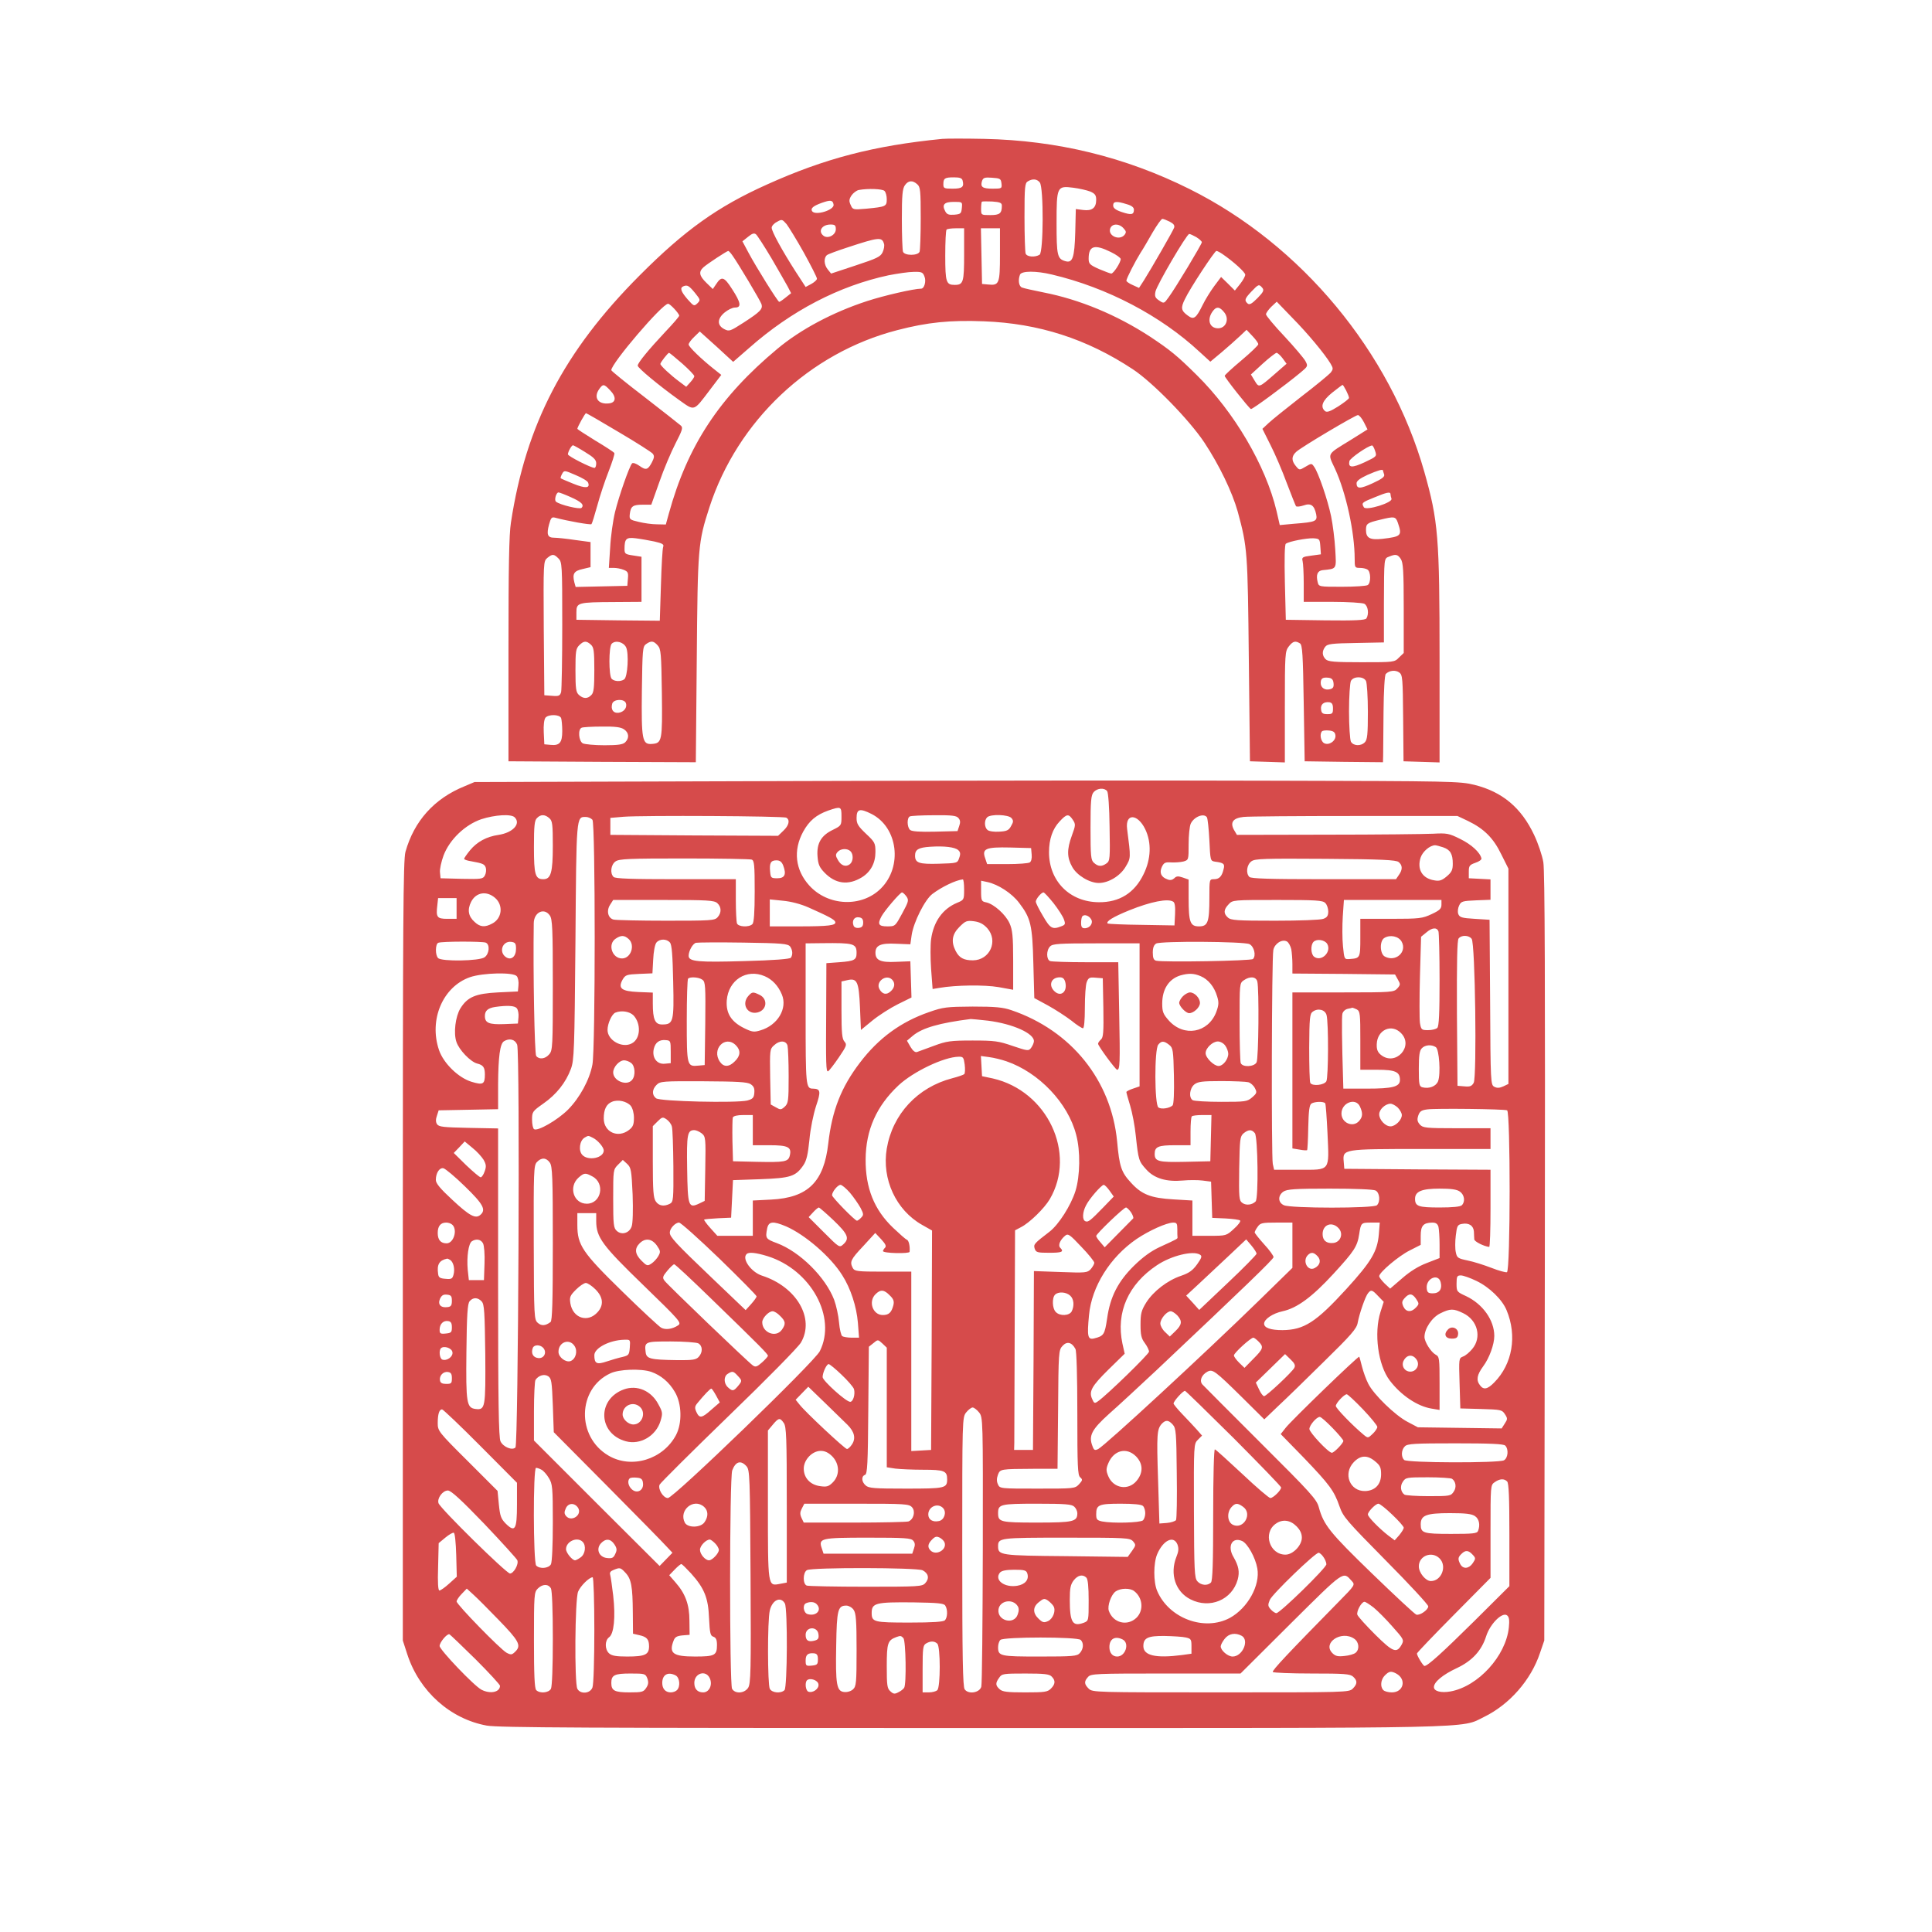 <?xml version="1.0" standalone="no"?>
<!DOCTYPE svg PUBLIC "-//W3C//DTD SVG 20010904//EN"
 "http://www.w3.org/TR/2001/REC-SVG-20010904/DTD/svg10.dtd">
<svg version="1.0" xmlns="http://www.w3.org/2000/svg"
 width="1024pt" height="1024pt" viewBox="0 0 1024 1024"
 preserveAspectRatio="xMidYMid meet">

<g transform="translate(0,1024) scale(0.1,-0.1)"
fill="#D64B4B" stroke="none">
<path d="M4995 9504 c-364 -36 -624 -104 -930 -242 -261 -117 -436 -242 -675
-482 -400 -401 -603 -790 -682 -1310 -10 -62 -13 -242 -13 -675 l0 -590 497
-3 496 -2 5 547 c5 598 7 618 67 804 149 459 531 819 995 939 161 42 281 54
460 47 291 -11 545 -93 789 -254 106 -70 299 -268 379 -388 80 -121 148 -263
177 -366 52 -191 53 -212 59 -784 l6 -540 93 -3 92 -3 0 294 c0 283 1 295 21
321 22 28 35 31 59 16 13 -8 16 -58 20 -317 l5 -308 208 -3 207 -2 1 37 c0 21
1 124 2 230 1 113 6 196 12 201 19 19 51 22 71 8 18 -13 19 -29 21 -243 l2
-228 95 -3 96 -3 0 546 c0 652 -7 733 -81 995 -181 636 -652 1203 -1244 1498
-341 170 -702 258 -1089 266 -99 2 -199 2 -221 0z m107 -221 c9 -34 -2 -43
-53 -43 -45 0 -49 2 -49 23 0 32 7 37 56 37 31 0 43 -4 46 -17z m206 -15 c3
-27 2 -28 -47 -28 -54 0 -66 9 -56 41 6 17 14 20 53 17 43 -3 47 -5 50 -30z
m203 5 c21 -25 20 -370 -1 -383 -24 -15 -67 -12 -74 6 -3 9 -6 96 -6 194 0
160 2 180 18 189 25 15 48 13 63 -6z m-649 -10 c16 -14 18 -34 18 -179 0 -89
-3 -169 -6 -178 -8 -22 -80 -22 -88 0 -3 9 -6 86 -6 173 0 125 3 161 16 179
18 26 41 28 66 5z m916 -38 c26 -11 32 -20 32 -44 0 -43 -22 -60 -69 -54 l-39
5 -3 -124 c-4 -135 -14 -164 -53 -152 -42 12 -46 30 -46 200 0 196 2 200 89
189 31 -4 71 -13 89 -20z m-1090 3 c7 -7 12 -27 12 -44 0 -38 -5 -40 -107 -50
-71 -6 -73 -6 -84 19 -10 21 -9 31 4 51 9 13 27 27 39 29 49 9 125 6 136 -5z
m-270 -72 c6 -29 -97 -61 -114 -35 -9 15 7 28 52 44 45 16 58 15 62 -9z m892
-6 c0 -41 -11 -50 -61 -50 -49 0 -49 0 -49 33 0 19 2 36 4 38 2 2 27 2 55 1
41 -3 51 -7 51 -22z m-212 -12 c-3 -30 -6 -33 -40 -36 -29 -2 -39 1 -48 18
-19 35 -6 50 45 50 46 0 46 0 43 -32z m873 20 c26 -7 39 -17 39 -29 0 -27 -13
-30 -64 -13 -33 11 -46 21 -46 35 0 22 17 24 71 7z m-1710 -258 c38 -69 69
-130 69 -137 0 -7 -14 -19 -30 -28 l-30 -16 -54 83 c-71 111 -126 211 -126
231 0 9 12 23 28 31 26 15 28 14 51 -12 12 -16 54 -84 92 -152z m1939 165 c21
-11 27 -20 23 -32 -7 -19 -121 -217 -160 -279 l-26 -40 -33 15 c-19 8 -34 19
-34 23 0 12 47 103 75 148 13 19 41 68 64 108 23 39 46 72 52 72 5 0 23 -7 39
-15z m-1770 -40 c0 -31 -43 -53 -66 -34 -30 24 -7 59 38 59 23 0 28 -4 28 -25z
m1525 5 c15 -16 15 -22 5 -35 -27 -32 -88 -5 -76 33 9 28 47 29 71 2z m-845
-138 c0 -148 -4 -162 -50 -162 -45 0 -50 14 -50 155 0 73 3 135 7 138 3 4 26
7 50 7 l43 0 0 -138z m190 -1 c0 -154 -4 -165 -62 -159 l-33 3 -3 148 -3 147
51 0 50 0 0 -139z m-1211 -20 c37 -64 76 -131 86 -150 l18 -35 -29 -23 c-16
-13 -31 -23 -34 -23 -7 0 -122 184 -163 261 l-32 60 30 24 c22 18 32 21 42 13
7 -6 44 -63 82 -127z m2252 112 c16 -10 29 -22 29 -27 0 -10 -141 -245 -177
-293 -23 -32 -24 -33 -49 -16 -21 14 -25 22 -20 47 7 35 166 306 179 306 5 0
22 -8 38 -17z m-1656 -34 c4 -10 0 -31 -7 -46 -11 -24 -31 -33 -143 -70 l-130
-43 -17 21 c-21 25 -23 62 -5 77 6 5 55 23 107 40 167 55 184 57 195 21z
m1203 -45 c29 -14 52 -31 52 -37 0 -18 -38 -77 -50 -77 -5 0 -34 11 -65 24
-49 22 -55 28 -55 55 0 69 31 78 118 35z m-2006 -18 c31 -43 147 -238 154
-258 8 -26 -7 -41 -95 -98 -72 -46 -76 -48 -103 -34 -38 20 -37 55 3 88 17 14
41 26 55 26 35 0 31 26 -16 98 -42 66 -56 70 -85 25 l-17 -25 -34 33 c-38 37
-42 58 -16 82 21 19 125 87 132 87 3 0 13 -11 22 -24z m2598 7 c57 -39 120
-96 120 -109 0 -8 -12 -30 -27 -49 l-28 -35 -36 36 -37 36 -36 -48 c-20 -27
-48 -72 -62 -101 -35 -71 -47 -79 -78 -56 -36 26 -39 41 -16 87 27 58 158 256
167 256 5 0 20 -8 33 -17z m-1580 -119 c10 -25 -1 -64 -18 -64 -38 0 -199 -37
-287 -66 -181 -59 -352 -150 -475 -253 -307 -256 -476 -513 -575 -873 l-16
-58 -47 1 c-26 0 -69 6 -97 13 -47 11 -50 13 -47 41 5 42 16 50 69 50 l45 0
43 121 c23 67 62 158 85 203 36 70 41 84 29 95 -8 7 -94 75 -191 150 -98 75
-178 140 -178 144 0 36 270 352 301 352 11 0 58 -51 59 -63 0 -5 -33 -43 -73
-85 -88 -94 -147 -165 -147 -180 0 -12 112 -105 218 -181 86 -61 76 -64 165
53 l60 79 -39 31 c-67 53 -134 118 -134 130 0 7 13 25 30 41 l29 28 89 -80 88
-81 85 74 c223 197 477 329 739 385 47 9 106 18 133 18 42 1 49 -2 57 -25z
m675 11 c293 -69 578 -219 783 -410 l57 -52 60 50 c33 28 76 66 96 85 l36 34
32 -34 c17 -18 31 -37 30 -43 0 -5 -40 -44 -89 -85 -49 -41 -89 -78 -89 -82
-1 -8 128 -171 139 -176 7 -3 183 127 265 195 37 31 38 33 24 59 -8 15 -58 74
-111 131 -54 57 -98 110 -98 117 0 7 13 25 28 40 l29 27 81 -84 c84 -85 174
-194 204 -244 15 -26 15 -29 0 -49 -10 -11 -80 -69 -157 -128 -77 -60 -154
-122 -172 -139 l-32 -30 43 -86 c24 -47 63 -138 86 -201 24 -63 46 -118 49
-123 4 -4 22 -2 40 4 39 14 57 1 67 -47 7 -37 -2 -41 -117 -50 l-76 -7 -17 74
c-57 241 -225 526 -423 721 -104 103 -141 133 -248 204 -176 115 -374 197
-564 234 -54 11 -105 22 -114 26 -17 6 -22 39 -11 68 8 21 86 21 169 1z
m-1891 -98 c29 -36 29 -38 12 -55 -17 -16 -19 -15 -52 22 -36 42 -42 61 -21
69 20 8 29 3 61 -36z m3006 28 c11 -13 7 -22 -25 -55 -30 -30 -42 -37 -52 -29
-19 17 -16 26 20 64 37 39 40 40 57 20z m-201 -131 c28 -35 9 -84 -33 -84 -45
0 -60 45 -30 88 20 29 38 28 63 -4z m-2873 -271 c35 -31 64 -61 64 -67 0 -5
-10 -20 -22 -33 l-21 -23 -36 27 c-45 33 -101 85 -101 94 0 8 40 59 46 59 3 0
34 -26 70 -57z m3182 28 l21 -29 -62 -54 c-85 -74 -84 -74 -107 -36 l-20 33
62 57 c35 32 68 57 74 58 5 0 20 -13 32 -29z m-3564 -170 c34 -35 31 -65 -6
-69 -58 -7 -84 31 -52 76 20 28 25 28 58 -7z m3901 -1 c8 -16 15 -33 15 -39 0
-5 -26 -25 -57 -45 -43 -27 -60 -33 -70 -25 -27 23 -14 56 38 98 29 23 53 41
55 41 2 0 10 -13 19 -30z m-3856 -220 c92 -54 173 -106 180 -114 10 -12 9 -21
-3 -45 -22 -42 -32 -45 -67 -20 -17 12 -34 18 -39 13 -15 -17 -70 -175 -90
-257 -11 -45 -23 -130 -26 -189 l-7 -108 26 0 c14 0 38 -4 52 -10 23 -9 26
-15 23 -47 l-3 -38 -137 -3 -137 -3 -7 25 c-11 45 -2 60 44 70 l42 10 0 66 0
67 -82 11 c-46 7 -96 12 -111 12 -35 0 -41 17 -27 70 10 36 14 41 33 36 67
-18 187 -39 192 -34 3 3 17 48 31 99 14 52 41 133 60 181 19 49 33 92 30 97
-3 5 -49 35 -101 66 -52 32 -95 60 -95 62 0 9 41 83 46 83 3 0 81 -45 173
-100z m3950 52 l19 -38 -86 -54 c-133 -82 -126 -69 -86 -155 58 -126 104 -336
104 -477 0 -46 1 -48 28 -48 15 0 33 -4 40 -9 18 -11 19 -71 1 -82 -8 -5 -69
-9 -136 -9 -121 0 -123 0 -129 24 -10 40 -1 61 26 64 77 8 73 3 67 110 -3 53
-13 132 -22 176 -18 87 -68 233 -90 262 -13 19 -14 19 -46 0 -32 -19 -32 -19
-51 4 -24 29 -23 52 2 75 28 26 312 194 327 195 7 0 21 -17 32 -38z m-4128
-158 c46 -28 59 -41 59 -60 0 -13 -4 -24 -9 -24 -18 0 -141 62 -141 72 0 13
19 48 27 48 3 0 32 -16 64 -36z m4187 7 c10 -30 10 -30 -55 -61 -67 -31 -88
-30 -81 6 3 15 96 80 120 83 3 1 11 -12 16 -28z m-4171 -169 c12 -30 -14 -32
-78 -6 -35 14 -65 27 -67 29 -2 2 1 12 7 23 11 20 12 20 72 -6 34 -14 64 -32
66 -40z m4213 64 c0 -2 3 -11 6 -20 5 -12 -10 -24 -60 -47 -67 -31 -86 -31
-86 0 0 12 19 26 58 44 55 24 82 32 82 23z m-4307 -140 c59 -26 75 -42 59 -58
-9 -9 -115 16 -135 33 -11 8 1 49 13 49 5 0 34 -11 63 -24z m4347 15 c0 -5 2
-16 5 -24 9 -21 -134 -65 -146 -46 -14 23 -11 26 54 52 67 28 87 32 87 18z
m39 -152 c23 -68 19 -73 -82 -85 -66 -7 -87 4 -87 47 0 33 6 38 74 54 77 19
83 18 95 -16z m-3941 -99 c43 -10 52 -15 47 -28 -4 -10 -9 -101 -12 -205 l-6
-187 -221 2 -221 3 0 40 c0 51 8 53 198 54 l147 1 0 119 0 120 -45 7 c-41 6
-45 9 -45 34 0 55 9 63 59 57 25 -3 70 -11 99 -17z m3530 -26 l3 -42 -51 -7
c-47 -6 -51 -9 -46 -29 3 -11 6 -65 6 -118 l0 -98 151 0 c84 0 159 -5 170 -10
20 -11 26 -54 11 -78 -7 -9 -57 -12 -218 -10 l-209 3 -5 198 c-3 127 -1 201 5
205 18 13 110 30 145 29 34 -2 35 -4 38 -43z m-4038 -64 c19 -19 20 -33 20
-352 0 -183 -3 -343 -6 -356 -6 -20 -12 -23 -48 -20 l-41 3 -3 355 c-2 352 -2
355 19 373 27 22 35 21 59 -3z m4464 -2 c13 -19 16 -61 16 -261 l0 -238 -25
-24 c-24 -25 -27 -25 -199 -25 -145 0 -177 3 -190 16 -19 19 -20 43 -2 66 11
15 35 18 162 20 l149 3 0 205 c1 248 0 239 28 250 34 14 45 12 61 -12z m-4292
-455 c15 -14 18 -32 18 -134 0 -94 -3 -121 -16 -133 -20 -21 -43 -20 -66 1
-15 14 -18 32 -18 130 0 100 2 115 20 133 24 24 38 25 62 3z m186 -13 c16 -31
9 -159 -10 -171 -19 -13 -52 -11 -66 3 -16 16 -16 170 0 186 20 20 61 10 76
-18z m168 9 c17 -19 19 -41 22 -253 3 -253 1 -265 -52 -269 -52 -4 -57 19 -54
281 3 218 4 235 22 248 27 19 40 18 62 -7z m3582 -200 c2 -20 -2 -28 -19 -32
-27 -7 -49 8 -49 33 0 24 10 31 40 28 19 -2 26 -10 28 -29z m172 12 c5 -11 10
-84 10 -165 0 -118 -3 -147 -16 -160 -21 -22 -61 -20 -74 3 -5 11 -10 83 -10
161 0 78 5 150 10 161 7 12 21 19 40 19 19 0 33 -7 40 -19z m-3923 -117 c9
-24 -10 -48 -39 -52 -28 -3 -42 18 -33 49 8 24 63 26 72 3z m3748 -29 c0 -27
-3 -30 -30 -30 -24 0 -31 5 -33 24 -4 27 13 42 43 39 15 -2 20 -11 20 -33z
m-4091 -51 c3 -9 6 -39 6 -69 0 -61 -14 -78 -62 -73 l-33 3 -3 63 c-2 38 2 69
9 78 16 19 75 18 83 -2z m334 -60 c26 -18 28 -46 6 -68 -12 -12 -37 -16 -110
-16 -53 0 -104 5 -115 10 -22 12 -27 75 -6 83 6 3 55 6 107 6 71 1 101 -3 118
-15z m3770 -31 c4 -29 -34 -56 -60 -42 -18 10 -25 49 -11 63 4 4 21 6 38 4 22
-2 31 -9 33 -25z"/>
<path d="M4150 6100 l-1635 -5 -52 -22 c-161 -65 -268 -184 -314 -348 -12 -42
-14 -369 -14 -2115 l0 -2065 24 -74 c64 -196 228 -342 421 -377 61 -11 523
-13 2570 -13 2733 0 2590 -3 2716 59 135 66 248 195 296 338 l23 67 3 2030 c2
1452 0 2048 -8 2095 -6 36 -28 101 -49 145 -68 144 -168 228 -316 265 -77 19
-120 20 -1055 22 -536 2 -1711 1 -2610 -2z m1718 -53 c6 -7 12 -87 13 -190 3
-167 2 -180 -16 -193 -25 -18 -44 -18 -67 3 -16 14 -18 34 -18 186 0 145 3
173 17 189 19 21 56 24 71 5z m-1408 -135 c0 -47 -1 -48 -45 -70 -63 -30 -87
-72 -82 -140 3 -43 10 -59 37 -87 58 -60 126 -69 198 -25 47 29 72 76 72 134
0 47 -3 53 -50 97 -42 40 -50 53 -50 83 0 49 17 53 79 22 140 -71 166 -279 50
-395 -102 -102 -281 -94 -380 16 -74 82 -86 186 -32 285 32 58 69 89 133 112
68 23 70 22 70 -32z m-1732 -4 c34 -34 -9 -81 -85 -93 -64 -9 -115 -37 -152
-82 -17 -21 -31 -41 -31 -45 0 -4 17 -10 38 -13 61 -11 71 -15 77 -35 3 -11 1
-29 -5 -40 -10 -19 -19 -20 -123 -18 l-112 3 -3 31 c-2 17 7 57 19 90 32 84
113 162 200 192 71 23 158 29 177 10z m184 -5 c16 -14 18 -33 18 -147 0 -140
-10 -176 -50 -176 -43 0 -50 23 -50 170 0 113 3 142 16 154 20 21 43 20 66 -1z
m1256 3 c20 -12 14 -41 -16 -69 l-28 -27 -445 2 -444 3 0 45 0 45 70 6 c103 8
849 4 863 -5z m912 -2 c10 -11 11 -23 4 -42 l-9 -27 -119 -3 c-79 -2 -123 1
-132 9 -17 14 -18 66 -1 72 6 3 64 6 128 6 94 1 119 -2 129 -15z m281 0 c11
-13 11 -20 -2 -42 -12 -23 -23 -28 -63 -30 -26 -2 -54 2 -62 9 -17 14 -18 51
-2 67 18 18 113 15 129 -4z m325 -9 c16 -24 15 -29 -5 -84 -27 -74 -26 -116 2
-166 25 -45 92 -85 141 -85 52 0 114 38 142 86 28 47 28 45 8 200 -11 84 55
83 96 -1 34 -71 31 -158 -9 -239 -48 -99 -128 -149 -237 -148 -154 1 -264 112
-264 265 0 69 19 124 56 163 38 41 48 42 70 9z m711 13 c4 -7 10 -62 13 -122
5 -107 5 -109 30 -113 47 -6 53 -12 45 -41 -9 -38 -23 -52 -51 -52 -24 0 -24
-1 -24 -99 0 -129 -8 -151 -55 -151 -47 0 -55 22 -55 150 l0 98 -31 11 c-24 8
-34 8 -45 -4 -10 -9 -22 -12 -36 -6 -34 12 -44 35 -30 66 11 23 18 26 50 24
20 -1 49 1 65 5 27 8 27 9 27 92 0 46 5 94 11 108 17 37 70 58 86 34z m1383
-19 c85 -41 135 -90 177 -177 l38 -76 0 -570 0 -571 -27 -13 c-20 -9 -33 -10
-48 -2 -19 10 -20 22 -22 448 l-3 437 -79 5 c-69 4 -80 8 -87 26 -4 12 -2 31
5 45 10 22 19 24 89 27 l77 3 0 54 0 54 -57 3 -58 3 0 35 c0 31 4 36 35 47 19
6 34 17 32 23 -7 32 -53 74 -112 103 -60 30 -71 32 -145 28 -44 -2 -296 -5
-560 -5 l-479 -1 -16 27 c-21 39 -5 62 51 68 24 3 289 5 589 5 l545 0 55 -26z
m-4640 6 c16 -19 16 -1212 0 -1297 -15 -81 -67 -176 -129 -239 -56 -56 -161
-116 -180 -104 -6 3 -11 26 -11 50 0 42 2 45 60 86 69 48 119 111 146 184 17
46 19 98 24 676 5 670 4 659 55 659 12 0 28 -7 35 -15z m1939 -161 c11 -10 13
-20 5 -41 -9 -28 -10 -28 -108 -31 -105 -3 -126 4 -126 43 0 32 18 43 80 47
75 5 132 -2 149 -18z m2570 15 c38 -13 51 -35 51 -87 0 -33 -6 -45 -32 -67
-26 -22 -39 -26 -66 -21 -64 10 -93 59 -72 122 11 31 48 63 76 64 6 0 25 -5
43 -11z m-2181 -38 c2 -20 -2 -37 -10 -42 -7 -5 -61 -9 -120 -9 l-106 0 -10
30 c-19 52 2 61 132 58 l111 -3 3 -34z m-960 17 c16 -16 15 -53 -3 -68 -21
-17 -47 -9 -64 22 -13 22 -13 29 -2 42 16 19 52 21 69 4z m-524 -44 c14 -5 16
-30 16 -168 0 -113 -4 -166 -12 -174 -18 -18 -75 -15 -82 4 -3 9 -6 65 -6 125
l0 109 -318 0 c-234 0 -321 3 -330 12 -20 20 -14 65 10 82 19 14 71 16 364 16
188 0 349 -3 358 -6z m3429 -13 c21 -17 22 -40 1 -69 l-15 -22 -383 0 c-284 0
-385 3 -394 12 -20 20 -14 65 11 83 19 14 67 15 393 13 297 -2 374 -6 387 -17z
m-3262 -18 c18 -47 9 -68 -31 -68 -32 0 -35 2 -38 33 -5 47 3 62 33 62 18 0
28 -7 36 -27z m959 -128 c0 -54 -1 -55 -37 -70 -77 -32 -125 -100 -138 -193
-4 -29 -4 -100 0 -158 l8 -106 36 6 c87 15 238 17 314 4 l77 -14 0 155 c0 130
-4 163 -19 197 -21 47 -83 102 -123 111 -26 5 -28 9 -28 60 l0 55 33 -7 c57
-12 131 -60 169 -111 61 -80 70 -116 75 -321 l5 -183 72 -39 c40 -22 95 -58
124 -80 28 -23 56 -41 62 -41 6 0 10 41 10 109 0 60 4 122 10 136 9 23 15 26
47 23 l38 -3 3 -156 c2 -130 0 -158 -13 -169 -8 -7 -15 -17 -15 -22 0 -12 93
-138 101 -138 15 0 16 35 11 298 l-5 272 -173 0 c-95 0 -179 3 -188 6 -21 8
-21 58 0 78 13 14 50 16 245 16 l229 0 0 -379 0 -379 -35 -12 c-19 -6 -35 -15
-35 -18 0 -4 9 -36 20 -72 11 -36 25 -108 30 -160 14 -130 16 -135 56 -179 42
-47 107 -66 194 -58 31 3 78 3 103 0 l46 -6 3 -96 3 -96 70 -3 c39 -2 74 -7
78 -11 4 -4 -10 -24 -33 -44 -40 -37 -41 -37 -130 -37 l-90 0 0 93 0 94 -100
6 c-121 7 -169 26 -226 89 -51 55 -61 85 -73 218 -31 324 -243 588 -561 696
-44 15 -84 19 -205 19 -138 -1 -156 -3 -230 -29 -151 -52 -269 -139 -367 -268
-100 -131 -148 -254 -168 -428 -23 -205 -108 -288 -302 -298 l-98 -5 0 -93 0
-94 -94 0 -94 0 -37 41 c-20 22 -35 43 -33 45 3 2 36 5 74 7 l69 3 5 99 5 100
145 5 c160 6 187 14 228 74 17 25 24 57 32 134 5 59 21 135 35 179 27 79 24
92 -16 93 -38 0 -39 13 -39 397 l0 373 88 1 c167 2 182 -2 182 -52 0 -37 -12
-43 -92 -49 l-68 -5 -1 -240 c-2 -301 -1 -337 10 -333 5 2 30 34 56 72 42 62
45 69 31 85 -13 14 -16 46 -16 168 l0 151 31 7 c52 12 61 -7 67 -144 l5 -120
61 50 c33 27 94 66 134 86 l73 36 -3 96 -3 96 -76 -3 c-81 -4 -109 8 -109 48
0 40 28 52 109 48 l76 -3 7 49 c10 68 70 188 110 218 49 37 123 73 161 77 4 1
7 -24 7 -54z m-2486 -44 c45 -39 37 -109 -15 -136 -39 -21 -64 -19 -93 8 -34
30 -40 65 -19 107 26 51 82 60 127 21z m2180 8 c14 -20 12 -27 -22 -90 -37
-68 -37 -69 -79 -69 -47 0 -53 12 -31 53 16 30 99 127 109 127 4 0 15 -10 23
-21z m780 -36 c25 -32 50 -71 55 -86 9 -25 7 -29 -15 -37 -46 -18 -58 -11 -96
55 -21 35 -38 69 -38 76 0 14 29 49 41 49 4 0 28 -26 53 -57z m-3164 -28 l0
-55 -49 0 c-55 0 -61 8 -53 73 l4 37 49 0 49 0 0 -55z m1382 28 c22 -20 23
-51 1 -75 -15 -17 -37 -18 -272 -18 -141 0 -266 3 -279 6 -30 8 -39 47 -18 79
l16 25 267 0 c234 0 269 -2 285 -17z m484 -23 c108 -48 137 -64 141 -76 6 -19
-34 -24 -194 -24 l-153 0 0 71 0 72 69 -7 c43 -4 94 -17 137 -36z m1932 31 c9
-5 12 -26 10 -67 l-3 -59 -174 3 c-96 1 -177 5 -180 7 -11 11 28 35 114 70
114 46 205 64 233 46z m806 -7 c9 -8 16 -29 16 -45 0 -22 -6 -32 -26 -39 -14
-6 -129 -10 -256 -10 -201 0 -234 2 -250 17 -24 21 -23 42 4 70 21 23 24 23
259 23 203 0 240 -2 253 -16z m616 -9 c0 -21 -9 -30 -52 -50 -49 -23 -64 -25
-215 -25 l-163 0 0 -100 c0 -108 -1 -109 -56 -113 -29 -2 -29 -2 -36 68 -4 39
-4 109 -1 158 l6 87 258 0 259 0 0 -25z m-4726 -57 c14 -19 16 -72 16 -369 0
-323 -1 -347 -19 -367 -21 -25 -53 -29 -69 -9 -9 10 -17 447 -13 704 1 58 55
84 85 41z m2869 -20 c13 -20 -6 -48 -34 -48 -14 0 -19 7 -19 28 0 16 3 32 7
36 11 11 35 3 46 -16z m-1208 -18 c0 -18 -6 -26 -23 -28 -13 -2 -25 3 -28 12
-10 26 4 48 28 44 17 -2 23 -10 23 -28z m658 -30 c59 -67 14 -169 -76 -170
-49 0 -73 13 -92 50 -25 49 -19 88 20 127 32 32 39 35 78 30 30 -4 50 -15 70
-37z m2391 -16 c3 -9 6 -125 6 -258 0 -175 -3 -245 -12 -254 -7 -7 -29 -12
-49 -12 -34 0 -37 2 -43 38 -3 20 -3 132 0 247 l6 210 27 22 c31 27 56 29 65
7z m-4292 -41 c36 -32 12 -103 -35 -103 -53 0 -77 75 -35 104 29 20 47 20 70
-1z m4097 -14 c30 -54 -31 -110 -89 -79 -27 14 -29 84 -2 99 30 18 75 9 91
-20z m371 15 c19 -21 28 -730 11 -763 -10 -18 -20 -22 -49 -19 l-37 3 -3 384
c-1 275 1 388 9 397 15 19 54 18 69 -2z m-4249 -20 c10 -12 14 -67 17 -208 5
-213 1 -226 -59 -226 -37 0 -49 27 -49 110 l0 59 -76 3 c-90 4 -110 19 -84 66
15 25 21 27 87 30 l71 3 4 73 c2 42 9 80 17 90 17 21 55 21 72 0z m3293 -35
c3 -17 6 -53 6 -80 l0 -49 272 -2 272 -3 15 -27 c14 -24 14 -28 -3 -47 -18
-20 -29 -21 -288 -21 l-268 0 0 -414 0 -413 37 -6 c20 -4 39 -5 41 -3 2 2 5
57 6 121 2 88 6 119 17 126 18 11 66 12 73 1 3 -5 8 -76 12 -158 9 -205 18
-194 -150 -194 l-133 0 -7 31 c-8 41 -6 1095 3 1134 7 34 46 59 72 45 9 -5 19
-24 23 -41z m190 29 c26 -43 -31 -99 -70 -68 -17 15 -18 62 -2 78 17 17 58 11
72 -10z m-4460 6 c24 -9 20 -60 -6 -78 -28 -20 -227 -23 -246 -4 -16 16 -15
75 1 81 18 8 232 8 251 1z m161 -33 c0 -41 -25 -62 -52 -45 -41 26 -21 87 26
82 22 -3 26 -8 26 -37z m1453 12 c13 -19 15 -42 4 -59 -4 -7 -90 -14 -247 -18
-245 -7 -295 -3 -295 28 0 26 22 65 39 69 9 2 122 3 251 1 208 -3 236 -6 248
-21z m2434 13 c25 -12 37 -61 19 -79 -10 -10 -473 -18 -513 -9 -13 3 -18 14
-18 43 0 26 6 41 18 48 25 14 465 11 494 -3z m-3883 -170 c7 -8 11 -30 9 -48
l-3 -33 -105 -5 c-119 -6 -162 -24 -200 -85 -26 -43 -37 -130 -21 -177 14 -43
75 -106 110 -115 32 -8 41 -20 41 -58 0 -52 -10 -57 -70 -39 -70 21 -149 98
-173 168 -55 161 20 337 165 387 68 23 229 27 247 5z m1314 0 c40 -17 72 -51
91 -97 31 -74 -22 -163 -113 -190 -35 -11 -45 -9 -88 12 -68 34 -96 79 -91
147 9 108 105 169 201 128z m2311 0 c40 -17 72 -56 87 -107 10 -32 9 -46 -5
-84 -43 -110 -171 -133 -251 -44 -30 34 -35 46 -35 90 0 76 35 130 96 149 43
12 71 12 108 -4z m-2641 -19 c16 -11 17 -34 15 -232 l-3 -220 -33 -3 c-61 -6
-62 -2 -62 238 0 119 3 220 7 223 11 11 58 8 76 -6z m1005 1 c18 -18 15 -43
-8 -63 -22 -20 -44 -15 -59 13 -21 39 36 81 67 50z m918 -13 c13 -50 -22 -81
-56 -50 -35 32 -19 75 27 75 16 0 24 -7 29 -25z m1018 3 c10 -40 7 -408 -4
-429 -13 -24 -75 -27 -84 -3 -3 9 -6 107 -6 219 0 199 0 204 22 219 33 23 65
20 72 -6z m-3925 -142 c7 -8 11 -30 9 -48 l-3 -33 -73 -3 c-80 -3 -102 6 -102
43 0 28 16 42 55 48 64 9 103 7 114 -7z m4452 -6 c18 -10 19 -23 19 -165 l0
-155 89 0 c97 0 121 -11 121 -54 0 -36 -38 -46 -175 -46 l-125 0 -1 33 c-7
225 -8 346 -4 364 3 12 15 23 28 26 12 2 23 5 25 6 2 0 12 -4 23 -9z m-160
-30 c11 -41 10 -329 -1 -351 -12 -21 -74 -27 -85 -9 -4 6 -6 90 -6 188 1 156
3 179 19 190 27 20 65 11 73 -18z m-3673 -2 c41 -45 37 -124 -9 -148 -51 -28
-129 16 -129 71 0 34 23 85 42 92 32 13 75 6 96 -15z m1880 -28 c131 -17 242
-67 242 -108 0 -9 -7 -25 -15 -36 -13 -17 -17 -17 -97 10 -75 26 -96 29 -213
29 -117 0 -138 -3 -205 -28 -41 -15 -82 -30 -90 -33 -10 -3 -22 7 -34 27 l-19
33 32 27 c50 41 140 67 306 88 6 0 48 -4 93 -9z m2187 -65 c71 -70 -28 -179
-106 -116 -17 14 -23 28 -22 56 2 76 78 111 128 60z m-4684 -62 c16 -41 6
-2120 -9 -2135 -17 -17 -64 2 -79 32 -10 19 -13 206 -13 842 l0 817 -156 3
c-135 3 -158 5 -168 20 -7 11 -7 26 0 45 l9 28 158 3 157 3 0 132 c1 145 10
215 31 228 29 18 59 10 70 -18z m814 -38 l0 -60 -32 -3 c-41 -4 -68 32 -58 78
8 35 30 51 65 47 24 -2 25 -5 25 -62z m345 35 c27 -27 25 -56 -5 -85 -30 -31
-59 -32 -79 -3 -47 67 28 144 84 88z m274 -2 c3 -13 6 -86 6 -164 0 -130 -2
-142 -21 -160 -19 -17 -23 -17 -47 -3 l-27 15 -3 146 c-2 140 -2 148 20 167
29 28 64 27 72 -1z m2023 4 c20 -16 22 -27 25 -164 2 -89 -1 -151 -7 -157 -16
-15 -59 -22 -75 -11 -21 13 -22 308 -1 333 17 21 30 21 58 -1z m297 -4 c9 -12
16 -32 16 -43 0 -30 -28 -65 -51 -65 -25 0 -69 43 -69 68 0 27 37 62 65 62 13
0 31 -10 39 -22z m1116 -8 c18 -11 27 -142 12 -181 -11 -27 -47 -41 -83 -32
-17 5 -19 15 -19 98 0 72 4 97 16 109 17 18 51 21 74 6z m-2497 -92 c3 -24 2
-46 -2 -51 -4 -4 -33 -14 -64 -22 -184 -48 -316 -190 -347 -373 -27 -162 49
-326 187 -404 l53 -30 -2 -581 -3 -582 -52 -3 -53 -3 0 475 0 476 -150 0
c-137 0 -150 2 -160 19 -17 33 -12 45 55 116 l64 70 32 -34 c22 -24 28 -36 20
-44 -6 -6 -11 -14 -11 -18 0 -12 140 -15 141 -4 3 28 -4 60 -14 64 -7 2 -39
31 -73 63 -101 96 -147 212 -146 363 1 155 57 282 174 392 78 73 241 151 319
152 24 1 27 -4 32 -41z m221 17 c172 -59 327 -221 370 -390 23 -85 21 -218 -4
-298 -24 -76 -88 -177 -137 -215 -82 -63 -86 -67 -79 -90 7 -20 14 -22 77 -22
68 0 80 5 58 27 -12 12 -1 41 27 64 15 12 24 6 85 -59 38 -39 69 -78 69 -85 0
-7 -9 -22 -19 -34 -18 -19 -27 -20 -160 -15 l-141 5 -2 -474 -3 -474 -50 0
-50 0 1 38 c0 20 1 282 2 582 l2 544 32 17 c45 23 123 99 152 148 143 244 -13
574 -302 640 l-57 12 -3 54 -3 53 44 -6 c24 -3 65 -13 91 -22z m-1989 -9 c21
-15 25 -67 5 -90 -28 -34 -100 -5 -100 40 0 28 32 64 58 64 10 0 27 -6 37 -14z
m633 -112 c18 -12 22 -23 20 -47 -2 -26 -9 -32 -37 -40 -57 -14 -465 -5 -484
12 -23 18 -21 47 3 71 19 19 33 20 248 19 182 -1 232 -4 250 -15z m2638 10
c12 -3 28 -17 35 -31 12 -23 11 -27 -14 -49 -27 -23 -35 -24 -165 -24 -75 0
-143 4 -151 9 -21 14 -16 62 9 83 19 15 41 18 144 18 66 0 131 -3 142 -6z
m-3273 -125 c10 -13 17 -38 17 -64 0 -35 -5 -48 -26 -64 -59 -46 -134 -11
-134 61 0 48 14 76 43 88 32 14 79 3 100 -21z m3865 -4 c16 -35 15 -55 -5 -77
-32 -36 -93 -10 -93 40 0 58 76 86 98 37z m200 -5 c12 -12 22 -30 22 -40 0
-26 -34 -60 -60 -60 -28 0 -60 35 -60 64 0 26 33 56 60 56 9 0 26 -9 38 -20z
m580 -15 c18 -6 18 -851 -1 -858 -7 -2 -44 8 -82 23 -39 15 -95 33 -126 39
-52 11 -57 14 -63 44 -4 17 -4 57 0 88 6 51 9 58 33 62 36 7 61 -9 63 -41 0
-15 2 -33 2 -41 1 -12 51 -37 79 -40 4 -1 7 91 7 204 l0 205 -387 2 -388 3 -3
37 c-6 68 -6 68 410 68 l368 0 0 55 0 55 -178 0 c-164 0 -180 2 -196 19 -14
16 -16 26 -9 48 8 23 17 29 49 33 45 6 403 2 422 -5z m-3998 -105 l0 -80 89 0
c98 0 118 -10 107 -55 -8 -33 -27 -36 -176 -33 l-125 3 -3 109 c-1 61 0 116 2
123 4 8 23 13 56 13 l50 0 0 -80z m2428 -42 l-3 -123 -134 -3 c-141 -3 -161 2
-161 42 0 38 19 46 107 46 l83 0 0 73 c0 41 3 77 7 80 3 4 28 7 55 7 l49 0 -3
-122z m-2857 61 c4 -13 7 -108 8 -211 1 -175 0 -188 -18 -198 -31 -16 -59 -12
-75 12 -13 18 -16 57 -16 211 l0 188 25 25 c24 24 28 25 48 11 12 -8 25 -25
28 -38z m158 -36 c21 -17 22 -25 19 -188 l-3 -170 -29 -14 c-57 -27 -61 -15
-64 184 -3 183 1 205 38 205 10 0 27 -8 39 -17z m2932 1 c16 -20 20 -347 4
-362 -19 -19 -51 -22 -70 -8 -18 13 -19 26 -17 183 3 156 4 169 23 186 26 21
43 22 60 1z m-3508 -25 c26 -13 56 -49 57 -66 1 -41 -83 -58 -114 -24 -21 23
-14 75 12 91 21 12 19 12 45 -1z m-580 -116 c14 -25 15 -36 6 -61 -6 -18 -16
-32 -21 -32 -6 0 -40 29 -77 64 l-66 65 29 30 29 31 41 -34 c23 -18 49 -47 59
-63z m351 -15 c14 -19 16 -77 16 -429 0 -313 -3 -409 -12 -416 -26 -20 -48
-22 -67 -5 -20 17 -21 27 -22 425 -1 377 0 409 16 427 24 26 50 25 69 -2z
m439 -169 c3 -82 1 -153 -5 -169 -12 -36 -53 -48 -79 -24 -17 15 -19 33 -19
171 0 152 0 154 26 180 l25 25 23 -21 c21 -20 23 -33 29 -162z m-889 43 c98
-95 114 -125 81 -152 -25 -21 -57 -4 -147 80 -65 60 -88 88 -88 106 0 37 19
66 40 62 10 -2 62 -45 114 -96z m675 53 c70 -36 48 -145 -29 -145 -70 0 -98
89 -44 138 30 26 36 27 73 7z m1366 -87 c20 -24 45 -60 56 -80 17 -33 17 -38
3 -52 -8 -9 -18 -16 -22 -16 -11 0 -132 124 -132 135 0 18 30 55 45 55 7 0 30
-19 50 -42z m1376 11 l22 -31 -54 -56 c-70 -72 -81 -81 -96 -75 -18 7 -16 48
3 84 17 35 82 109 94 109 5 0 19 -14 31 -31z m1410 1 c22 -12 26 -59 7 -78
-17 -17 -456 -17 -493 0 -32 14 -33 51 -3 72 19 13 60 16 246 16 135 0 231 -4
243 -10z m447 -6 c24 -17 29 -53 10 -72 -8 -8 -49 -12 -118 -12 -112 0 -130 6
-130 46 0 39 35 54 130 54 61 0 92 -4 108 -16z m-3320 -152 c76 -73 86 -96 52
-127 -21 -19 -22 -18 -103 63 l-81 81 24 26 c13 14 26 25 30 25 3 0 39 -31 78
-68z m1577 42 c9 -14 14 -29 11 -32 -4 -4 -39 -40 -79 -80 l-72 -73 -22 26
c-13 14 -23 30 -23 34 0 11 146 151 158 151 5 0 17 -12 27 -26z m-2835 -46 c0
-86 32 -129 251 -341 191 -185 202 -198 184 -211 -31 -21 -68 -26 -91 -13 -12
7 -105 93 -206 192 -212 207 -238 246 -238 352 l0 63 50 0 50 0 0 -42z m-762
-20 c28 -28 6 -98 -31 -98 -31 0 -47 18 -47 55 0 36 15 55 45 55 12 0 26 -5
33 -12z m1415 -179 c108 -105 197 -195 197 -200 0 -5 -13 -23 -29 -41 l-29
-32 -177 169 c-195 186 -225 219 -225 242 0 22 29 53 49 53 9 0 105 -86 214
-191z m353 171 c101 -44 237 -161 298 -259 45 -70 76 -167 83 -252 l6 -79 -39
0 c-21 0 -44 4 -50 8 -6 4 -14 37 -17 73 -3 36 -15 90 -26 120 -46 120 -181
254 -303 300 -60 22 -62 26 -52 78 8 38 31 40 100 11z m2074 -15 c0 -19 0 -38
1 -42 1 -9 3 -8 -95 -53 -47 -22 -90 -54 -136 -99 -84 -83 -126 -164 -142
-279 -13 -86 -17 -93 -69 -106 -34 -8 -38 10 -27 124 14 151 112 307 252 403
67 45 158 86 194 87 19 0 22 -5 22 -35z m610 -85 l0 -120 -177 -173 c-289
-282 -813 -766 -852 -787 -18 -9 -23 -7 -31 16 -21 54 -4 87 88 170 48 42 161
147 252 232 464 438 620 588 620 599 0 7 -22 38 -50 68 -27 30 -50 59 -50 63
0 4 7 18 16 30 14 20 24 22 100 22 l84 0 0 -120z m458 57 c-8 -90 -39 -143
-172 -289 -161 -176 -224 -217 -339 -218 -62 0 -97 12 -97 34 0 24 46 55 98
66 77 17 156 75 270 199 110 120 126 144 136 210 9 60 11 61 63 61 l46 0 -5
-63z m316 41 c3 -13 6 -55 6 -95 l0 -71 -67 -26 c-45 -17 -90 -45 -131 -81
l-64 -55 -29 27 c-16 16 -29 33 -29 39 0 20 104 108 163 137 l57 29 0 48 c0
54 14 69 61 70 19 0 28 -6 33 -22z m-529 -8 c27 -29 10 -74 -28 -78 -36 -4
-57 13 -57 47 0 51 50 69 85 31z m-4535 -80 c6 -11 10 -58 8 -108 l-3 -87 -40
0 -40 0 -6 55 c-6 69 4 139 22 151 23 15 48 10 59 -11z m921 -11 c20 -29 21
-34 8 -57 -8 -14 -24 -31 -36 -39 -21 -14 -25 -13 -53 15 -35 35 -38 64 -10
92 30 30 65 25 91 -11z m3179 -44 c0 -5 -68 -75 -152 -154 l-152 -144 -34 38
-35 38 69 64 c38 36 110 103 159 149 l90 85 28 -33 c15 -18 27 -37 27 -43z
m-2592 -13 c230 -72 368 -323 277 -504 -30 -58 -775 -778 -805 -778 -25 0 -54
48 -44 71 5 10 170 174 366 364 200 193 369 365 383 389 75 128 -23 296 -207
355 -57 19 -107 89 -81 114 11 12 49 8 111 -11z m2292 8 c12 -7 10 -16 -15
-51 -24 -33 -42 -46 -85 -61 -72 -24 -147 -82 -185 -142 -26 -42 -30 -59 -30
-117 0 -54 4 -73 23 -98 12 -16 22 -37 22 -45 0 -13 -221 -228 -269 -262 -19
-14 -22 -13 -32 10 -19 41 -4 68 86 157 l86 84 -12 54 c-35 165 31 314 183
415 76 51 192 79 228 56z m624 -9 c19 -21 13 -47 -16 -62 -37 -20 -67 38 -36
69 17 17 32 15 52 -7z m-4598 -19 c17 -11 26 -47 18 -77 -6 -23 -11 -26 -43
-23 -29 2 -37 7 -39 27 -7 49 6 71 48 80 3 0 10 -3 16 -7z m1382 -204 c265
-257 302 -295 302 -304 0 -4 -14 -20 -31 -35 -27 -24 -35 -26 -49 -16 -26 18
-453 428 -468 449 -12 16 -10 23 15 53 15 18 32 34 36 34 5 1 92 -81 195 -181z
m4057 93 c69 -33 137 -99 160 -155 57 -136 31 -286 -65 -383 -36 -37 -57 -41
-76 -15 -21 27 -16 55 17 100 33 44 59 117 59 161 0 84 -61 169 -149 211 -50
23 -51 24 -51 67 0 38 3 43 23 43 12 0 49 -13 82 -29z m-189 -8 c9 -35 -7 -58
-42 -58 -24 0 -30 5 -32 26 -6 53 62 83 74 32z m-4480 -37 c41 -41 45 -83 12
-120 -52 -59 -132 -33 -145 46 -5 33 -2 41 30 73 19 19 43 35 52 35 9 0 32
-15 51 -34z m1560 -32 c20 -19 24 -31 19 -52 -10 -39 -24 -52 -56 -52 -53 0
-78 71 -39 110 27 27 46 25 76 -6z m2589 -4 l29 -30 -17 -53 c-36 -113 -13
-283 49 -364 60 -79 147 -137 222 -149 l42 -7 0 141 c0 132 -1 142 -21 152
-25 14 -59 68 -59 94 0 44 40 104 84 125 53 26 69 26 121 1 77 -37 100 -129
48 -190 -14 -17 -36 -36 -49 -40 -22 -9 -22 -11 -18 -142 l4 -133 110 -3 c104
-3 111 -4 126 -27 15 -23 15 -27 -1 -51 l-16 -25 -222 3 -222 3 -55 29 c-65
34 -179 144 -208 202 -12 23 -26 63 -33 90 -7 27 -13 51 -15 53 -5 5 -361
-339 -390 -377 l-26 -33 122 -125 c137 -143 161 -175 190 -259 19 -55 37 -75
245 -286 124 -125 225 -234 225 -243 0 -18 -43 -49 -63 -44 -8 2 -113 100
-235 218 -225 218 -256 257 -282 351 -11 42 -41 75 -307 340 -162 162 -301
301 -310 311 -17 19 -5 51 27 68 27 14 39 6 183 -136 l118 -117 72 69 c40 37
150 144 244 237 144 141 174 175 179 206 9 49 41 141 55 157 16 20 22 18 54
-16z m-1633 3 c20 -18 23 -54 8 -84 -13 -23 -62 -26 -84 -3 -19 18 -21 75 -4
92 17 17 58 15 80 -5z m-3277 -28 c0 -24 -5 -31 -23 -33 -36 -5 -53 14 -40 44
9 19 18 24 37 22 22 -2 26 -8 26 -33z m5111 10 c16 -24 16 -27 -1 -45 -25 -27
-53 -25 -67 5 -9 21 -8 28 7 45 24 27 41 25 61 -5z m-4953 -13 c14 -15 16 -56
19 -279 2 -284 0 -297 -51 -291 -48 6 -52 30 -49 304 2 195 6 255 17 267 18
22 44 21 64 -1z m1582 -77 c29 -28 31 -42 9 -73 -31 -44 -104 -16 -104 40 0
22 34 58 55 58 9 0 27 -11 40 -25z m2105 3 c27 -30 25 -49 -10 -83 l-30 -29
-25 24 c-14 13 -25 33 -25 45 0 25 34 65 55 65 8 0 23 -10 35 -22z m-3845 -63
c0 -27 -4 -30 -32 -33 -29 -3 -33 0 -33 20 0 30 19 50 45 46 15 -2 20 -11 20
-33z m4275 -75 c29 -29 26 -39 -27 -92 l-47 -48 -28 27 c-15 15 -28 32 -28 39
0 13 89 94 103 94 4 0 16 -9 27 -20z m-3332 -32 c-3 -39 -6 -42 -38 -50 -19
-4 -57 -15 -84 -24 -53 -18 -66 -12 -66 33 0 38 80 80 158 82 33 1 33 1 30
-41z m1362 -318 l0 -317 46 -7 c26 -3 93 -6 148 -6 110 0 126 -6 126 -50 0
-48 -10 -50 -219 -50 -167 0 -197 2 -213 17 -22 19 -24 49 -3 56 12 5 15 58
17 342 l3 337 24 19 c24 20 24 20 48 -2 l23 -22 0 -317z m-1655 326 c18 -27 7
-69 -21 -80 -25 -9 -64 20 -64 49 0 52 58 73 85 31z m656 14 c23 -13 25 -47 2
-72 -14 -15 -31 -18 -117 -17 -139 2 -160 7 -164 42 -7 56 -3 57 133 57 70 0
135 -5 146 -10z m1999 -30 c6 -11 10 -141 10 -343 0 -279 2 -326 15 -337 14
-12 13 -16 -6 -37 -22 -23 -26 -23 -221 -23 -197 0 -199 0 -209 23 -7 15 -7
31 0 50 12 31 12 31 191 32 l125 0 3 315 c2 304 3 315 24 337 23 25 49 19 68
-17z m-2820 5 c20 -24 3 -57 -28 -53 -27 3 -39 26 -28 54 7 18 40 18 56 -1z
m-482 -22 c4 -24 -30 -48 -54 -39 -14 6 -19 47 -7 60 16 15 58 1 61 -21z
m4462 -83 c-12 -23 -148 -150 -160 -150 -6 0 -18 16 -27 36 l-17 36 77 75 78
76 29 -28 c22 -21 27 -32 20 -45z m651 39 c14 -27 -6 -59 -36 -59 -31 0 -50
32 -35 59 18 34 52 34 71 0z m-3051 -75 c33 -31 62 -65 66 -76 8 -27 -4 -68
-20 -68 -22 0 -146 112 -146 131 0 24 21 69 32 69 5 0 36 -25 68 -56z m-1009
15 c52 -18 96 -55 126 -107 37 -62 39 -165 6 -228 -69 -130 -236 -181 -358
-109 -171 100 -165 355 10 436 46 22 162 26 216 8z m-1056 -34 c0 -27 -3 -30
-30 -30 -21 0 -31 5 -33 18 -5 25 17 49 42 45 16 -2 21 -10 21 -33z m1515 13
c24 -26 24 -27 1 -55 -23 -27 -29 -28 -53 -6 -23 21 -23 59 0 72 24 15 29 14
52 -11z m-980 -157 l5 -142 285 -287 c157 -158 298 -302 314 -320 l30 -32 -34
-35 -34 -35 -333 332 -333 333 0 155 c0 85 4 160 8 166 16 24 46 33 67 20 18
-12 20 -28 25 -155z m1562 -103 c36 -36 45 -71 24 -103 -9 -14 -21 -25 -27
-25 -11 0 -220 195 -251 235 l-21 26 34 35 33 34 90 -87 c50 -49 103 -100 118
-115z m-697 156 l20 -37 -44 -38 c-51 -46 -64 -48 -80 -13 -10 22 -9 30 6 48
37 45 67 76 73 76 3 0 14 -16 25 -36z m2745 -228 c137 -138 250 -254 250 -260
0 -15 -42 -56 -57 -56 -7 0 -74 57 -149 128 -75 70 -140 129 -145 130 -5 2 -9
-142 -9 -345 0 -258 -3 -352 -12 -361 -18 -18 -53 -15 -72 7 -15 17 -17 54
-18 373 -1 353 -1 355 21 377 l22 22 -28 32 c-16 18 -50 54 -76 81 -26 27 -47
53 -47 57 0 13 52 70 61 67 5 -2 121 -115 259 -252z m684 154 c42 -44 76 -86
76 -93 0 -7 -11 -24 -25 -37 -24 -23 -25 -23 -47 -5 -59 49 -148 141 -148 153
0 15 44 62 58 62 5 0 44 -36 86 -80z m-2035 -16 c21 -26 21 -33 20 -728 -1
-385 -4 -712 -8 -726 -9 -32 -68 -42 -88 -14 -10 14 -13 163 -13 730 0 704 0
712 21 738 11 14 27 26 34 26 7 0 23 -12 34 -26z m-2643 -178 l194 -195 0
-116 c0 -133 -10 -150 -61 -99 -24 25 -29 40 -35 100 l-7 72 -158 158 c-155
154 -159 160 -159 201 0 48 8 73 23 73 5 0 97 -87 203 -194z m4517 95 c32 -33
57 -63 57 -68 0 -12 -49 -63 -61 -63 -18 0 -119 108 -119 126 0 20 38 64 55
64 7 0 37 -27 68 -59z m-2909 27 c14 -19 16 -78 16 -434 l0 -412 -37 -7 c-64
-12 -63 -18 -63 421 l0 392 26 31 c31 37 38 38 58 9z m2062 -9 c17 -19 19 -42
21 -257 2 -130 0 -242 -4 -249 -5 -6 -26 -13 -48 -15 l-40 -3 -7 230 c-8 243
-6 269 19 298 21 22 36 22 59 -4z m1762 -111 c19 -19 15 -66 -7 -78 -29 -15
-513 -14 -529 2 -17 17 -15 54 4 72 13 14 52 16 268 16 183 0 255 -3 264 -12z
m-3567 -57 c39 -40 41 -100 3 -138 -22 -22 -32 -25 -67 -20 -53 7 -87 44 -87
93 0 47 45 94 90 94 22 0 41 -9 61 -29z m1610 0 c38 -39 39 -87 3 -130 -44
-53 -123 -40 -150 25 -12 29 -12 39 0 68 29 70 97 87 147 37z m1268 -27 c26
-21 31 -33 31 -68 0 -54 -32 -87 -84 -89 -82 -2 -119 92 -61 153 36 38 73 39
114 4z m-3333 -25 c18 -20 19 -47 22 -586 3 -501 1 -568 -13 -589 -20 -30 -69
-33 -85 -5 -14 27 -14 1120 1 1158 18 47 45 55 75 22z m-1086 -19 c10 -5 28
-25 39 -44 19 -31 21 -48 21 -235 0 -120 -4 -210 -10 -222 -12 -22 -59 -26
-78 -7 -16 16 -17 518 -1 518 6 0 19 -4 29 -10z m538 -72 c4 -37 -31 -57 -59
-32 -19 17 -25 45 -12 58 4 4 21 6 38 4 24 -2 31 -8 33 -30z m4288 24 c20 -14
25 -45 9 -68 -15 -23 -20 -24 -133 -24 -64 0 -122 4 -128 8 -20 14 -25 45 -9
68 15 23 20 24 133 24 64 0 122 -4 128 -8z m292 -14 c9 -9 12 -86 12 -283 l0
-272 -187 -186 c-170 -168 -246 -237 -263 -237 -7 0 -40 54 -40 66 0 4 88 96
195 204 l195 197 0 246 c0 243 0 246 22 261 27 19 50 20 66 4z m-5421 -225
c93 -98 172 -185 175 -193 8 -22 -20 -70 -39 -70 -19 0 -370 345 -379 373 -8
26 22 67 50 67 16 0 69 -48 193 -177z m497 85 c23 -38 -36 -77 -64 -43 -10 12
-10 21 -1 41 13 29 47 30 65 2z m668 5 c22 -20 23 -51 2 -81 -20 -30 -88 -31
-104 -3 -35 66 47 134 102 84z m1102 -2 c19 -21 9 -64 -19 -75 -9 -3 -138 -6
-286 -6 l-269 0 -12 25 c-9 20 -8 31 2 50 l13 25 277 0 c257 0 278 -1 294 -19z
m860 3 c9 -8 16 -24 16 -34 0 -45 -20 -50 -214 -50 -195 0 -206 3 -206 50 0
47 11 50 206 50 153 0 185 -3 198 -16z m364 4 c7 -7 12 -24 12 -38 0 -14 -5
-31 -12 -38 -13 -13 -161 -17 -217 -6 -27 6 -31 11 -31 38 0 50 13 56 130 56
69 0 110 -4 118 -12z m530 -4 c52 -36 4 -122 -53 -96 -30 14 -34 65 -8 94 20
22 32 23 61 2z m791 -42 c34 -32 61 -63 61 -69 0 -7 -11 -24 -24 -40 l-24 -27
-36 27 c-47 37 -106 97 -106 110 0 15 41 57 56 57 7 0 40 -26 73 -58z m-2379
33 c18 -22 4 -62 -24 -67 -33 -7 -56 8 -56 35 0 43 53 64 80 32z m2818 -41
c22 -15 28 -47 16 -78 -5 -14 -27 -16 -143 -16 -148 0 -161 4 -161 51 0 48 30
59 155 59 84 0 116 -4 133 -16z m-947 -53 c20 -20 29 -39 29 -61 0 -41 -47
-90 -87 -90 -84 0 -121 115 -51 164 35 25 76 20 109 -13z m-4453 -153 l3 -115
-41 -37 c-22 -20 -45 -36 -51 -36 -7 0 -10 40 -7 126 l3 125 35 29 c19 16 40
28 45 26 6 -1 11 -52 13 -118z m2588 67 c15 -38 -44 -73 -74 -43 -17 17 -15
35 8 58 17 17 24 18 41 10 11 -6 22 -17 25 -25z m-166 9 c10 -11 11 -23 4 -42
l-9 -27 -235 0 -235 0 -9 27 c-19 55 -8 58 244 58 194 0 229 -2 240 -16z
m1165 -3 c16 -19 16 -21 -5 -51 l-23 -32 -327 4 c-348 3 -360 5 -360 52 0 45
6 46 360 46 321 0 338 -1 355 -19z m-2917 -3 c20 -20 14 -65 -10 -82 -12 -9
-26 -16 -30 -16 -15 0 -48 40 -48 59 0 41 59 68 88 39z m168 -13 c14 -21 15
-31 5 -51 -9 -21 -17 -25 -43 -22 -43 4 -61 47 -33 78 25 27 51 25 71 -5z
m534 5 c11 -11 20 -27 20 -35 0 -18 -35 -55 -52 -55 -20 0 -48 32 -48 56 0 21
32 54 52 54 5 0 17 -9 28 -20z m2451 -7 c7 -20 6 -36 -6 -65 -36 -91 -5 -185
75 -225 102 -52 220 -3 250 105 11 41 5 72 -22 119 -35 58 -7 109 46 85 28
-13 70 -87 80 -145 16 -90 -51 -210 -145 -262 -135 -73 -324 -3 -386 143 -20
47 -20 146 0 194 32 75 88 102 108 51z m1564 -53 c17 -18 17 -21 1 -45 -20
-30 -51 -33 -66 -6 -14 27 -13 37 6 55 21 21 37 20 59 -4z m-791 -12 c9 -12
16 -30 16 -39 0 -19 -246 -259 -265 -259 -7 0 -20 9 -30 20 -15 17 -16 23 -5
50 13 31 240 250 259 250 5 0 17 -10 25 -22z m616 -8 c41 -41 10 -120 -46
-120 -28 0 -64 44 -64 78 0 56 69 83 110 42z m-3967 -80 c70 -78 91 -129 95
-237 4 -80 7 -93 23 -98 14 -5 19 -16 19 -44 0 -55 -12 -61 -116 -61 -117 0
-140 17 -114 84 7 19 17 25 47 28 l38 3 -1 75 c0 86 -22 144 -74 203 l-33 38
28 29 c16 17 32 30 36 30 4 0 27 -23 52 -50z m-348 4 c31 -33 38 -72 39 -211
l1 -112 30 -7 c43 -9 55 -22 55 -60 0 -44 -21 -54 -116 -54 -58 0 -82 4 -96
17 -23 21 -23 68 0 85 26 18 35 106 22 221 -6 50 -13 100 -16 110 -4 12 2 20
18 26 34 14 37 13 63 -15z m1575 13 c31 -16 37 -43 14 -68 -16 -18 -34 -19
-315 -19 -163 0 -304 3 -313 6 -22 8 -21 70 1 82 26 15 583 14 613 -1z m555
-17 c10 -32 -11 -58 -54 -65 -68 -11 -123 31 -91 70 9 10 33 15 76 15 53 0 64
-3 69 -20z m1719 -39 c19 -21 19 -22 -70 -112 -268 -273 -353 -363 -348 -371
3 -4 96 -8 206 -8 173 0 204 -2 220 -17 23 -21 23 -38 -2 -63 -20 -20 -33 -20
-700 -20 -667 0 -680 0 -700 20 -24 24 -25 38 -3 62 15 17 41 18 412 18 l396
0 267 266 c286 284 276 276 322 225z m-1406 17 c8 -8 12 -49 12 -120 0 -108 0
-109 -26 -119 -59 -22 -74 2 -74 122 0 62 4 81 21 103 22 28 48 33 67 14z
m-2608 -277 c0 -158 -4 -291 -10 -305 -12 -33 -64 -37 -80 -7 -16 31 -13 474
4 515 13 31 59 76 77 76 5 0 9 -126 9 -279z m-230 220 c6 -12 10 -115 10 -266
0 -151 -4 -254 -10 -266 -12 -22 -59 -26 -78 -7 -9 9 -12 82 -12 265 0 240 1
254 20 273 25 25 56 26 70 1z m-278 -166 c108 -111 122 -136 90 -168 -19 -19
-24 -19 -47 -7 -33 18 -265 256 -265 272 0 6 12 25 27 40 l27 28 35 -32 c20
-18 80 -78 133 -133z m3369 152 c46 -35 52 -102 13 -141 -48 -47 -124 -29
-147 36 -9 26 12 86 36 103 26 18 76 19 98 2z m-428 -79 c15 -23 -1 -67 -28
-80 -22 -10 -29 -8 -50 12 -32 30 -32 63 2 89 23 19 29 20 47 8 11 -8 24 -21
29 -29z m-1423 13 c15 -29 13 -444 -2 -459 -19 -19 -66 -15 -78 7 -12 24 -13
360 0 415 13 56 58 77 80 37z m1234 -14 c7 -11 7 -25 0 -44 -19 -57 -109 -34
-102 26 6 48 76 60 102 18z m-1066 11 c31 -31 -2 -67 -48 -53 -22 7 -28 50 -7
58 22 9 43 7 55 -5z m682 -8 c14 -21 12 -64 -2 -78 -8 -8 -64 -12 -188 -12
-189 0 -200 3 -200 51 0 53 21 58 223 56 128 -2 160 -5 167 -17z m2270 -10
c21 -17 66 -62 100 -101 59 -66 62 -71 50 -94 -27 -50 -46 -43 -141 51 -49 49
-92 96 -95 106 -5 18 22 68 38 68 6 0 27 -14 48 -30z m-2756 -12 c13 -18 16
-57 16 -214 0 -175 -2 -192 -19 -208 -11 -10 -31 -16 -47 -14 -40 4 -46 40
-42 248 3 189 9 210 54 210 12 0 30 -10 38 -22z m3473 -95 c-16 -150 -162
-311 -309 -338 -50 -9 -88 1 -88 23 0 27 47 66 122 101 81 38 131 93 155 169
21 66 86 130 111 110 11 -9 13 -26 9 -65z m-3659 -35 c3 -22 -2 -29 -22 -34
-32 -8 -46 1 -46 31 0 44 63 47 68 3z m-1818 -132 c71 -71 130 -135 130 -141
0 -34 -51 -45 -98 -21 -39 20 -222 212 -222 232 0 19 39 66 52 62 4 -2 66 -61
138 -132z m4061 124 c42 -23 5 -110 -48 -110 -25 0 -63 32 -63 54 0 7 9 25 21
40 22 28 56 34 90 16z m-1793 -12 c13 -13 17 -245 4 -264 -4 -6 -17 -17 -30
-23 -20 -11 -27 -10 -43 5 -17 15 -19 31 -19 134 0 121 5 136 50 153 23 8 25
8 38 -5z m1497 3 c27 -6 30 -10 30 -46 l0 -40 -50 -7 c-139 -18 -205 -3 -205
47 0 44 24 55 113 54 45 -1 96 -4 112 -8z m893 -7 c25 -17 29 -56 7 -74 -8 -7
-35 -15 -59 -17 -35 -4 -48 -1 -64 15 -55 55 49 123 116 76z m-1450 -6 c17
-17 15 -48 -5 -70 -15 -16 -35 -18 -213 -18 -210 0 -220 2 -220 50 0 14 5 31
12 38 17 17 409 17 426 0z m223 2 c37 -20 14 -90 -30 -90 -25 0 -41 20 -41 50
0 44 30 61 71 40z m-983 -22 c17 -17 17 -229 0 -246 -7 -7 -27 -12 -45 -12
l-33 0 0 125 c0 108 2 125 18 134 23 14 45 14 60 -1z m-633 -83 c0 -27 -4 -30
-32 -33 -31 -3 -33 -1 -33 27 0 31 12 41 45 38 15 -2 20 -9 20 -32z m3065 -75
c56 -30 40 -100 -23 -100 -18 0 -38 5 -45 12 -18 18 -14 56 8 78 23 23 33 24
60 10z m-3969 -26 c7 -20 6 -32 -6 -50 -14 -22 -23 -24 -88 -24 -80 0 -97 9
-97 50 0 42 17 50 102 50 76 0 79 -1 89 -26z m150 16 c22 -12 26 -59 7 -78 -7
-7 -21 -12 -33 -12 -28 0 -45 19 -45 50 0 44 30 61 71 40z m181 -15 c16 -35
-3 -75 -35 -75 -30 0 -47 18 -47 50 0 52 61 71 82 25z m1812 9 c21 -21 20 -40
-4 -64 -18 -18 -33 -20 -137 -20 -94 0 -120 3 -135 17 -22 20 -23 32 -2 61 14
21 22 22 139 22 99 0 127 -3 139 -16z m-1236 -41 c4 -24 -30 -48 -54 -39 -14
6 -19 47 -7 60 16 15 58 1 61 -21z"/>
<path d="M3967 4962 c-39 -43 -6 -102 49 -88 50 13 55 73 8 94 -33 16 -38 15
-57 -6z"/>
<path d="M6270 4960 c-11 -11 -20 -27 -20 -35 0 -18 35 -55 53 -55 24 0 57 31
57 54 0 26 -28 56 -53 56 -9 0 -26 -9 -37 -20z"/>
<path d="M7675 3194 c-25 -25 -15 -49 20 -49 23 0 31 5 33 22 5 31 -31 49 -53
27z"/>
<path d="M3307 2876 c-144 -52 -137 -235 10 -275 76 -21 160 28 184 108 12 40
11 47 -11 87 -38 73 -113 105 -183 80z m85 -93 c34 -31 11 -93 -35 -93 -27 0
-57 28 -57 53 0 48 56 73 92 40z"/>
</g>
</svg>
